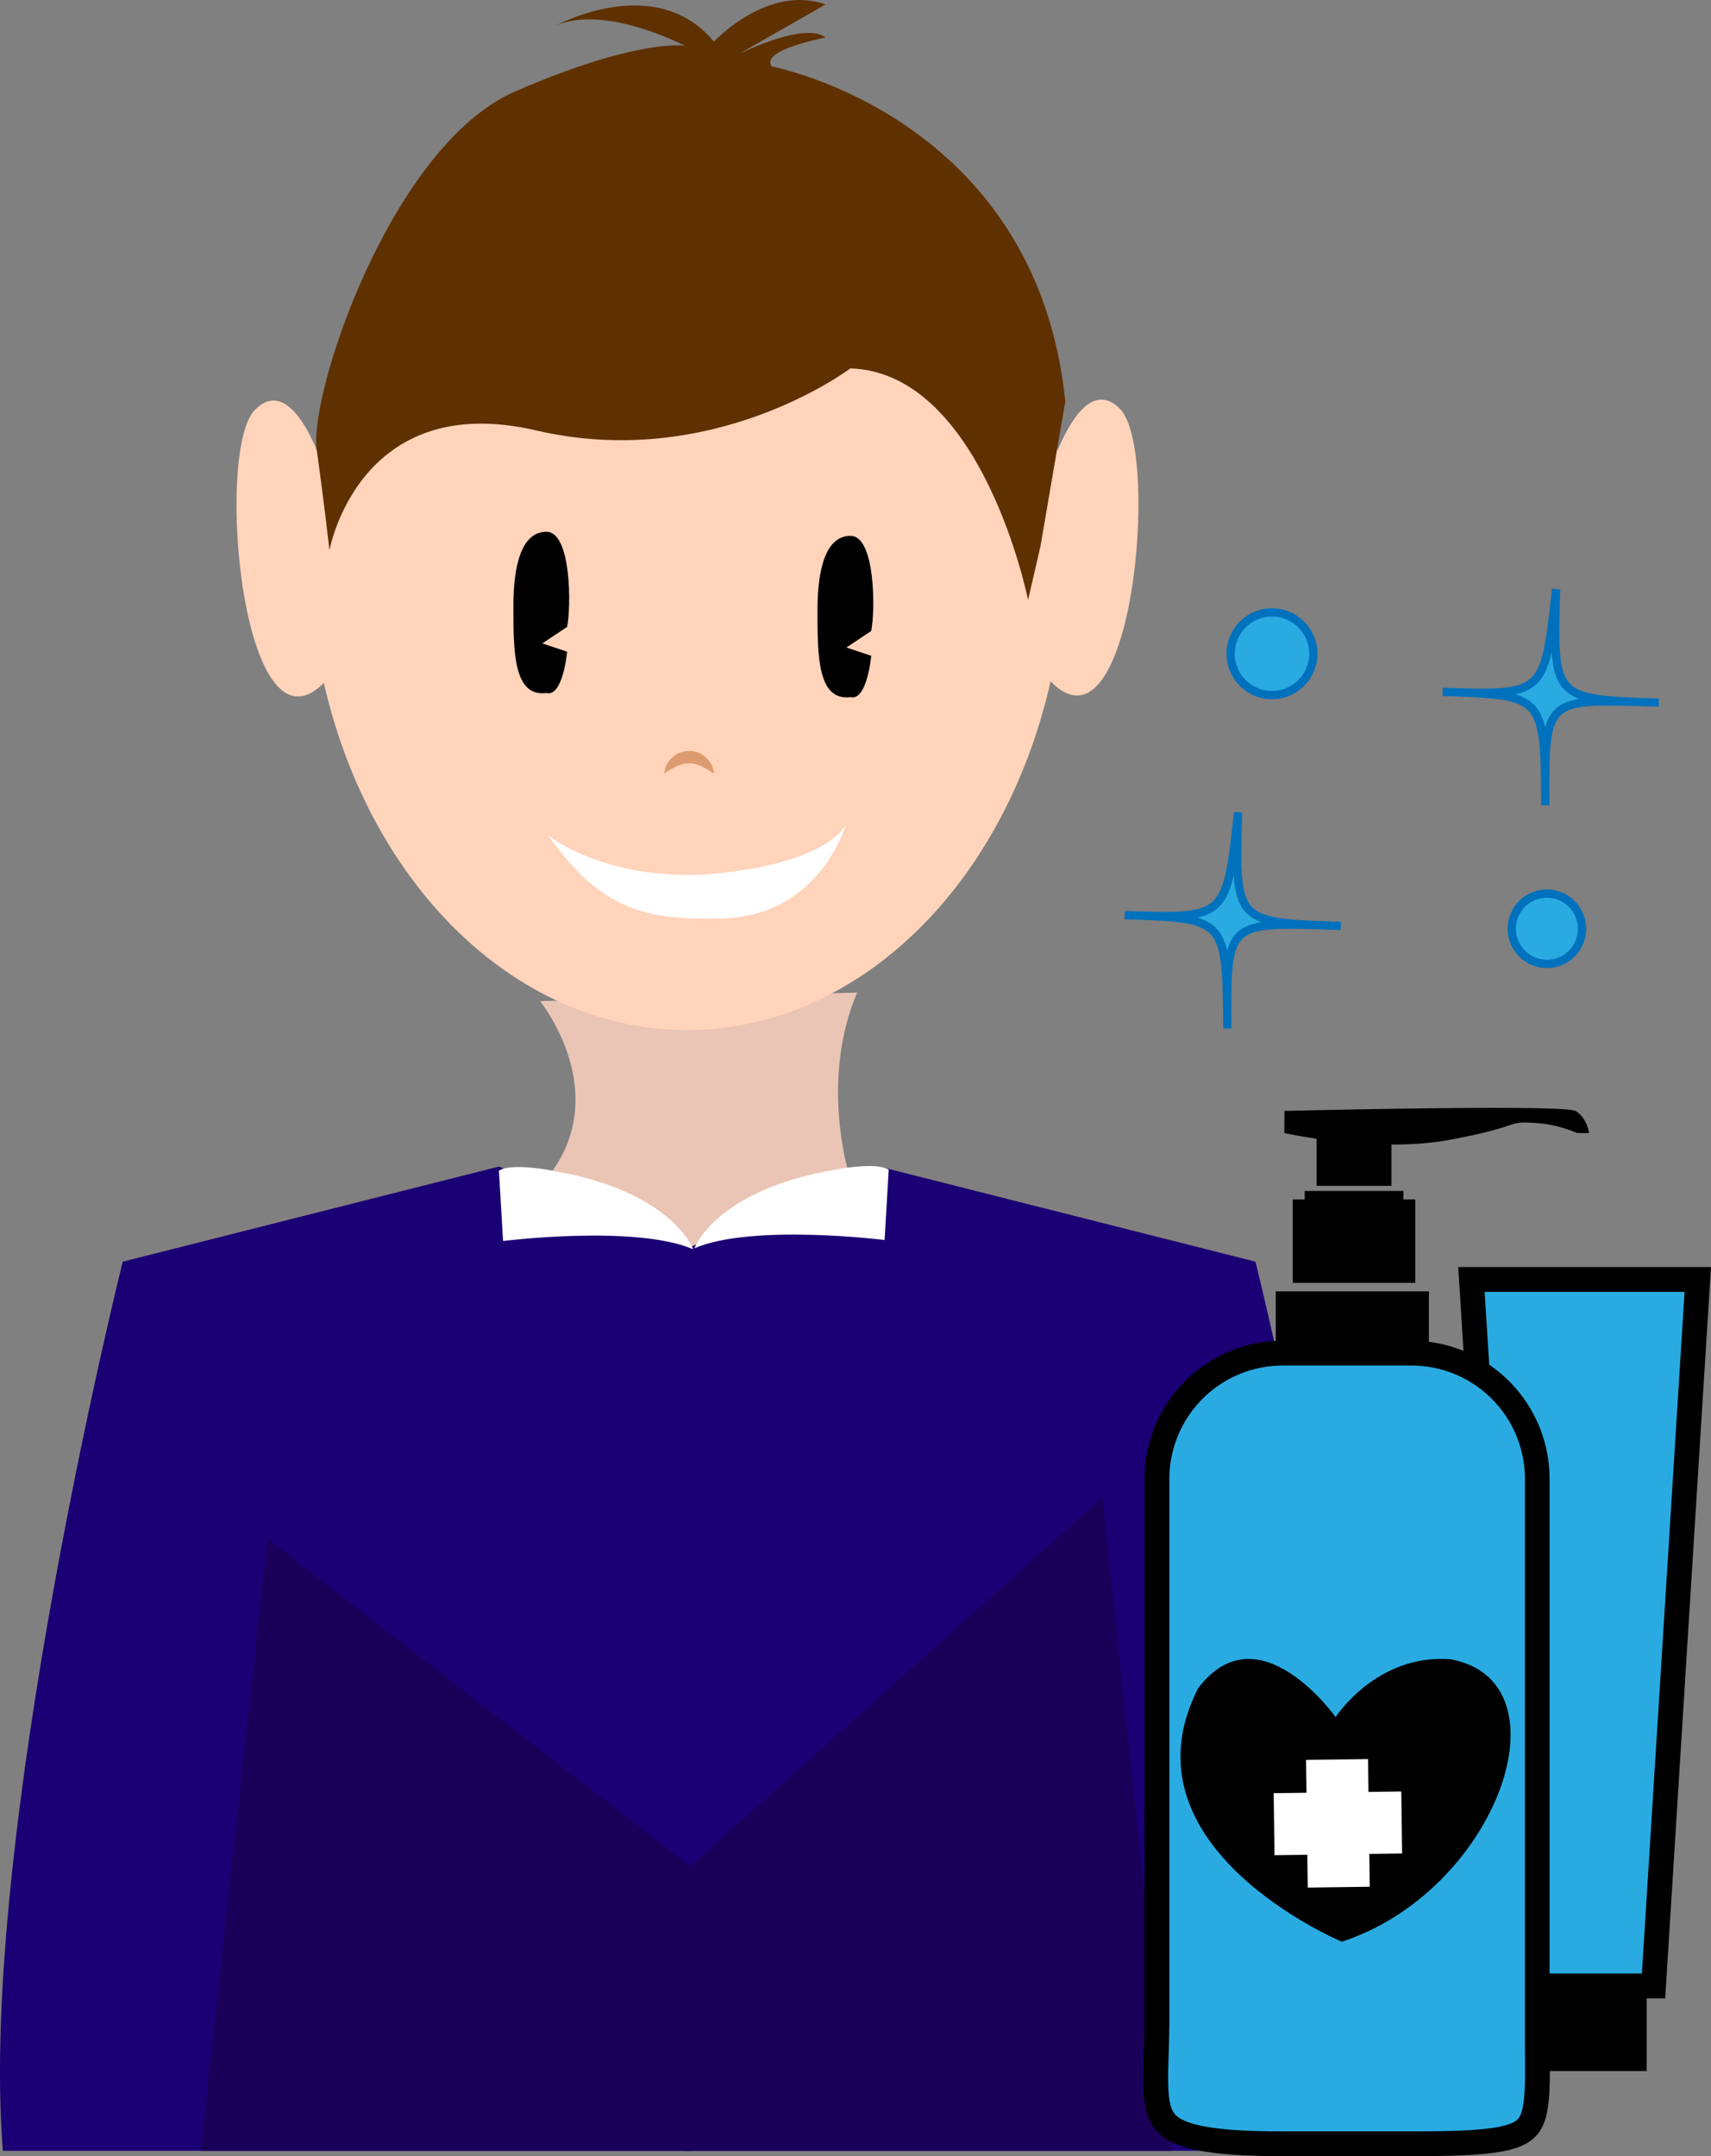 <?xml version="1.0" encoding="UTF-8"?> <svg xmlns="http://www.w3.org/2000/svg" id="Слой_1" data-name="Слой 1" viewBox="0 0 413.89 521.37"><rect x="0" y="0" width="413.89" height="521.37" fill="#808080" stroke="none"/><defs><style>.cls-1{fill:#eac5b5;}.cls-2{fill:#ffd4bb;}.cls-3{fill:#5f3000;}.cls-4{fill:#fff;}.cls-5{fill:#1a0074;}.cls-6{fill:#1a0059;}.cls-7{fill:#dd9c6f;}.cls-11,.cls-8,.cls-9{fill:#29abe2;}.cls-8{stroke:#000;stroke-width:6px;}.cls-10,.cls-11,.cls-8{stroke-miterlimit:10;}.cls-10{fill:none;stroke:#fff;stroke-width:15px;}.cls-11{stroke:#0071bc;stroke-width:2px;}</style></defs><path class="cls-1" d="M881.94,549S899,570,885,590c0,0,26,4,34,19a49.68,49.68,0,0,1,38-17s-7.67-23.14,1.66-45.07Z" transform="translate(-751.31 -306.92)"></path><ellipse class="cls-2" cx="166.19" cy="132.58" rx="91.5" ry="116.5"></ellipse><path class="cls-2" d="M830.55,423.06S823,396,813,406s-2.89,88.17,17.55,65.09" transform="translate(-751.31 -306.92)"></path><path class="cls-2" d="M1004.67,422.82s7.55-27.05,17.55-17.05,2.89,88.17-17.55,65.08" transform="translate(-751.31 -306.92)"></path><path class="cls-3" d="M831,440s-1.16-10.65-3.08-24.32S846,342,876,329s41-11,41-11-19-10-31-5c0,0,24-13,38,4,0,0,13-14,27-9l-21,12s16-8,21-4c0,0-16,3-13,7,0,0,64,12,71,81l-6,35-3,13s-11-55-43-56c0,0-33,25-76,15S831,440,831,440Z" transform="translate(-751.31 -306.92)"></path><path class="cls-4" d="M884,509s15,12,42,9,30-12,30-12-6,22.39-30,23C907.88,529.46,896.77,527.19,884,509Z" transform="translate(-751.31 -306.92)"></path><path class="cls-5" d="M872,589l-91,23s-35,140-29,215H919V609Z" transform="translate(-751.31 -306.92)"></path><path class="cls-5" d="M964,589l91,23s35,140,29,215H917V609Z" transform="translate(-751.31 -306.92)"></path><path class="cls-4" d="M919,609s-5-14-34-19c0,0-10-2-13,0l1,17S905,603,919,609Z" transform="translate(-751.31 -306.92)"></path><path class="cls-4" d="M919.29,608.76s5-14,34-19c0,0,10-2,13,0l-1,17S933.29,602.76,919.29,608.76Z" transform="translate(-751.31 -306.92)"></path><polygon class="cls-6" points="48.5 520.08 64.69 372.08 166.97 451.27 266.69 362.08 283.39 520.08 48.5 520.08"></polygon><path d="M883.5,474.5c-8,1-8-10-8-21,0-10,2-18,8-18s6,18,5,23l-6,4,6,2S887.5,475.5,883.5,474.5Z" transform="translate(-751.31 -306.92)"></path><path d="M957.06,475.49c-8,1-8-10-8-21,0-10,2-18,8-18s6,18,5,23l-6,4,6,2S961.06,476.49,957.06,475.49Z" transform="translate(-751.31 -306.92)"></path><path class="cls-7" d="M912,494a5.8,5.8,0,0,1,1.79-3.78,6,6,0,0,1,8.43,0A5.75,5.75,0,0,1,924,494a19.52,19.52,0,0,0-3.16-1.86,7,7,0,0,0-2.84-.64,7.13,7.13,0,0,0-2.84.63A19.52,19.52,0,0,0,912,494Z" transform="translate(-751.31 -306.92)"></path><polygon class="cls-8" points="399.99 480.21 366.65 480.21 355.94 309.38 410.69 309.38 399.99 480.21"></polygon><rect x="367.47" y="480.21" width="30.87" height="20.58"></rect><path class="cls-9" d="M1061.62,825.29c-16.34,0-24.74-1.47-28.08-4.92-2.92-3-2.75-8.5-2.49-16.83.08-2.57.17-5.5.17-8.64V664.52a30.44,30.44,0,0,1,30.4-30.4h31.17a30.44,30.44,0,0,1,30.4,30.4V794.9c0,2.5,0,4.82,0,7,.1,10.48.16,16.81-2.63,19.62-3.2,3.23-11.52,3.8-27.81,3.8Z" transform="translate(-751.31 -306.92)"></path><path d="M1092.79,637.12a27.43,27.43,0,0,1,27.4,27.4V794.9c0,2.51,0,4.84,0,7,.09,9,.15,15.57-1.76,17.49-2.66,2.69-14.14,2.91-25.68,2.91h-31.17c-9.46,0-22.44-.41-25.93-4-2-2.09-1.87-7.36-1.64-14.65.08-2.59.17-5.54.17-8.73V664.52a27.43,27.43,0,0,1,27.4-27.4h31.17m0-6h-31.17a33.4,33.4,0,0,0-33.4,33.4V794.9c0,25.16-5.76,33.39,33.4,33.39h31.17c36.69,0,33.4-2.88,33.4-33.39V664.52a33.4,33.4,0,0,0-33.4-33.4Z" transform="translate(-751.31 -306.92)"></path><polygon points="308.61 325.02 308.61 312.26 345.65 312.26 345.65 325.85 308.61 325.02"></polygon><rect x="312.72" y="290.03" width="29.64" height="20.17"></rect><rect x="315.6" y="287.98" width="23.87" height="4.12"></rect><rect x="318.49" y="273.98" width="18.11" height="12.76"></rect><path d="M1062,580.9s22.23,4.94,39.93,1.65,13.59-4.53,20.17-4.12a30.08,30.08,0,0,1,10.7,2.47h2.89s-.42-3.7-3.3-5.35-70.39,0-70.39,0Z" transform="translate(-751.31 -306.92)"></path><path d="M1074.39,722.13s9.87-15.32,27.71-14c29.25,5.19,11.57,55.93-26.2,68.31,0,0-54.41-22.77-34.76-61.3C1055.75,695.86,1074.39,722.13,1074.39,722.13Z" transform="translate(-751.31 -306.92)"></path><line class="cls-10" x1="323.43" y1="425.46" x2="323.84" y2="456.33"></line><line class="cls-10" x1="339.07" y1="440.69" x2="308.2" y2="441.1"></line><path class="cls-11" d="M1048.2,555.63c-.2-26.63-.2-26.63-24.83-27.43,24.63.8,24.63.8,27.43-24.83-.8,26.63-.8,26.63,24.83,27.43C1048,530,1048,529,1048.2,555.63Z" transform="translate(-751.31 -306.92)"></path><path class="cls-11" d="M1125.13,501.65c-.2-26.63-.2-26.63-24.83-27.43,24.63.8,24.63.8,27.42-24.83-.79,26.63-.79,26.63,24.84,27.43C1124.93,476,1124.93,475,1125.13,501.65Z" transform="translate(-751.31 -306.92)"></path><circle class="cls-11" cx="374.19" cy="224.58" r="8.5"></circle><circle class="cls-11" cx="307.69" cy="158.08" r="10"></circle></svg> 
